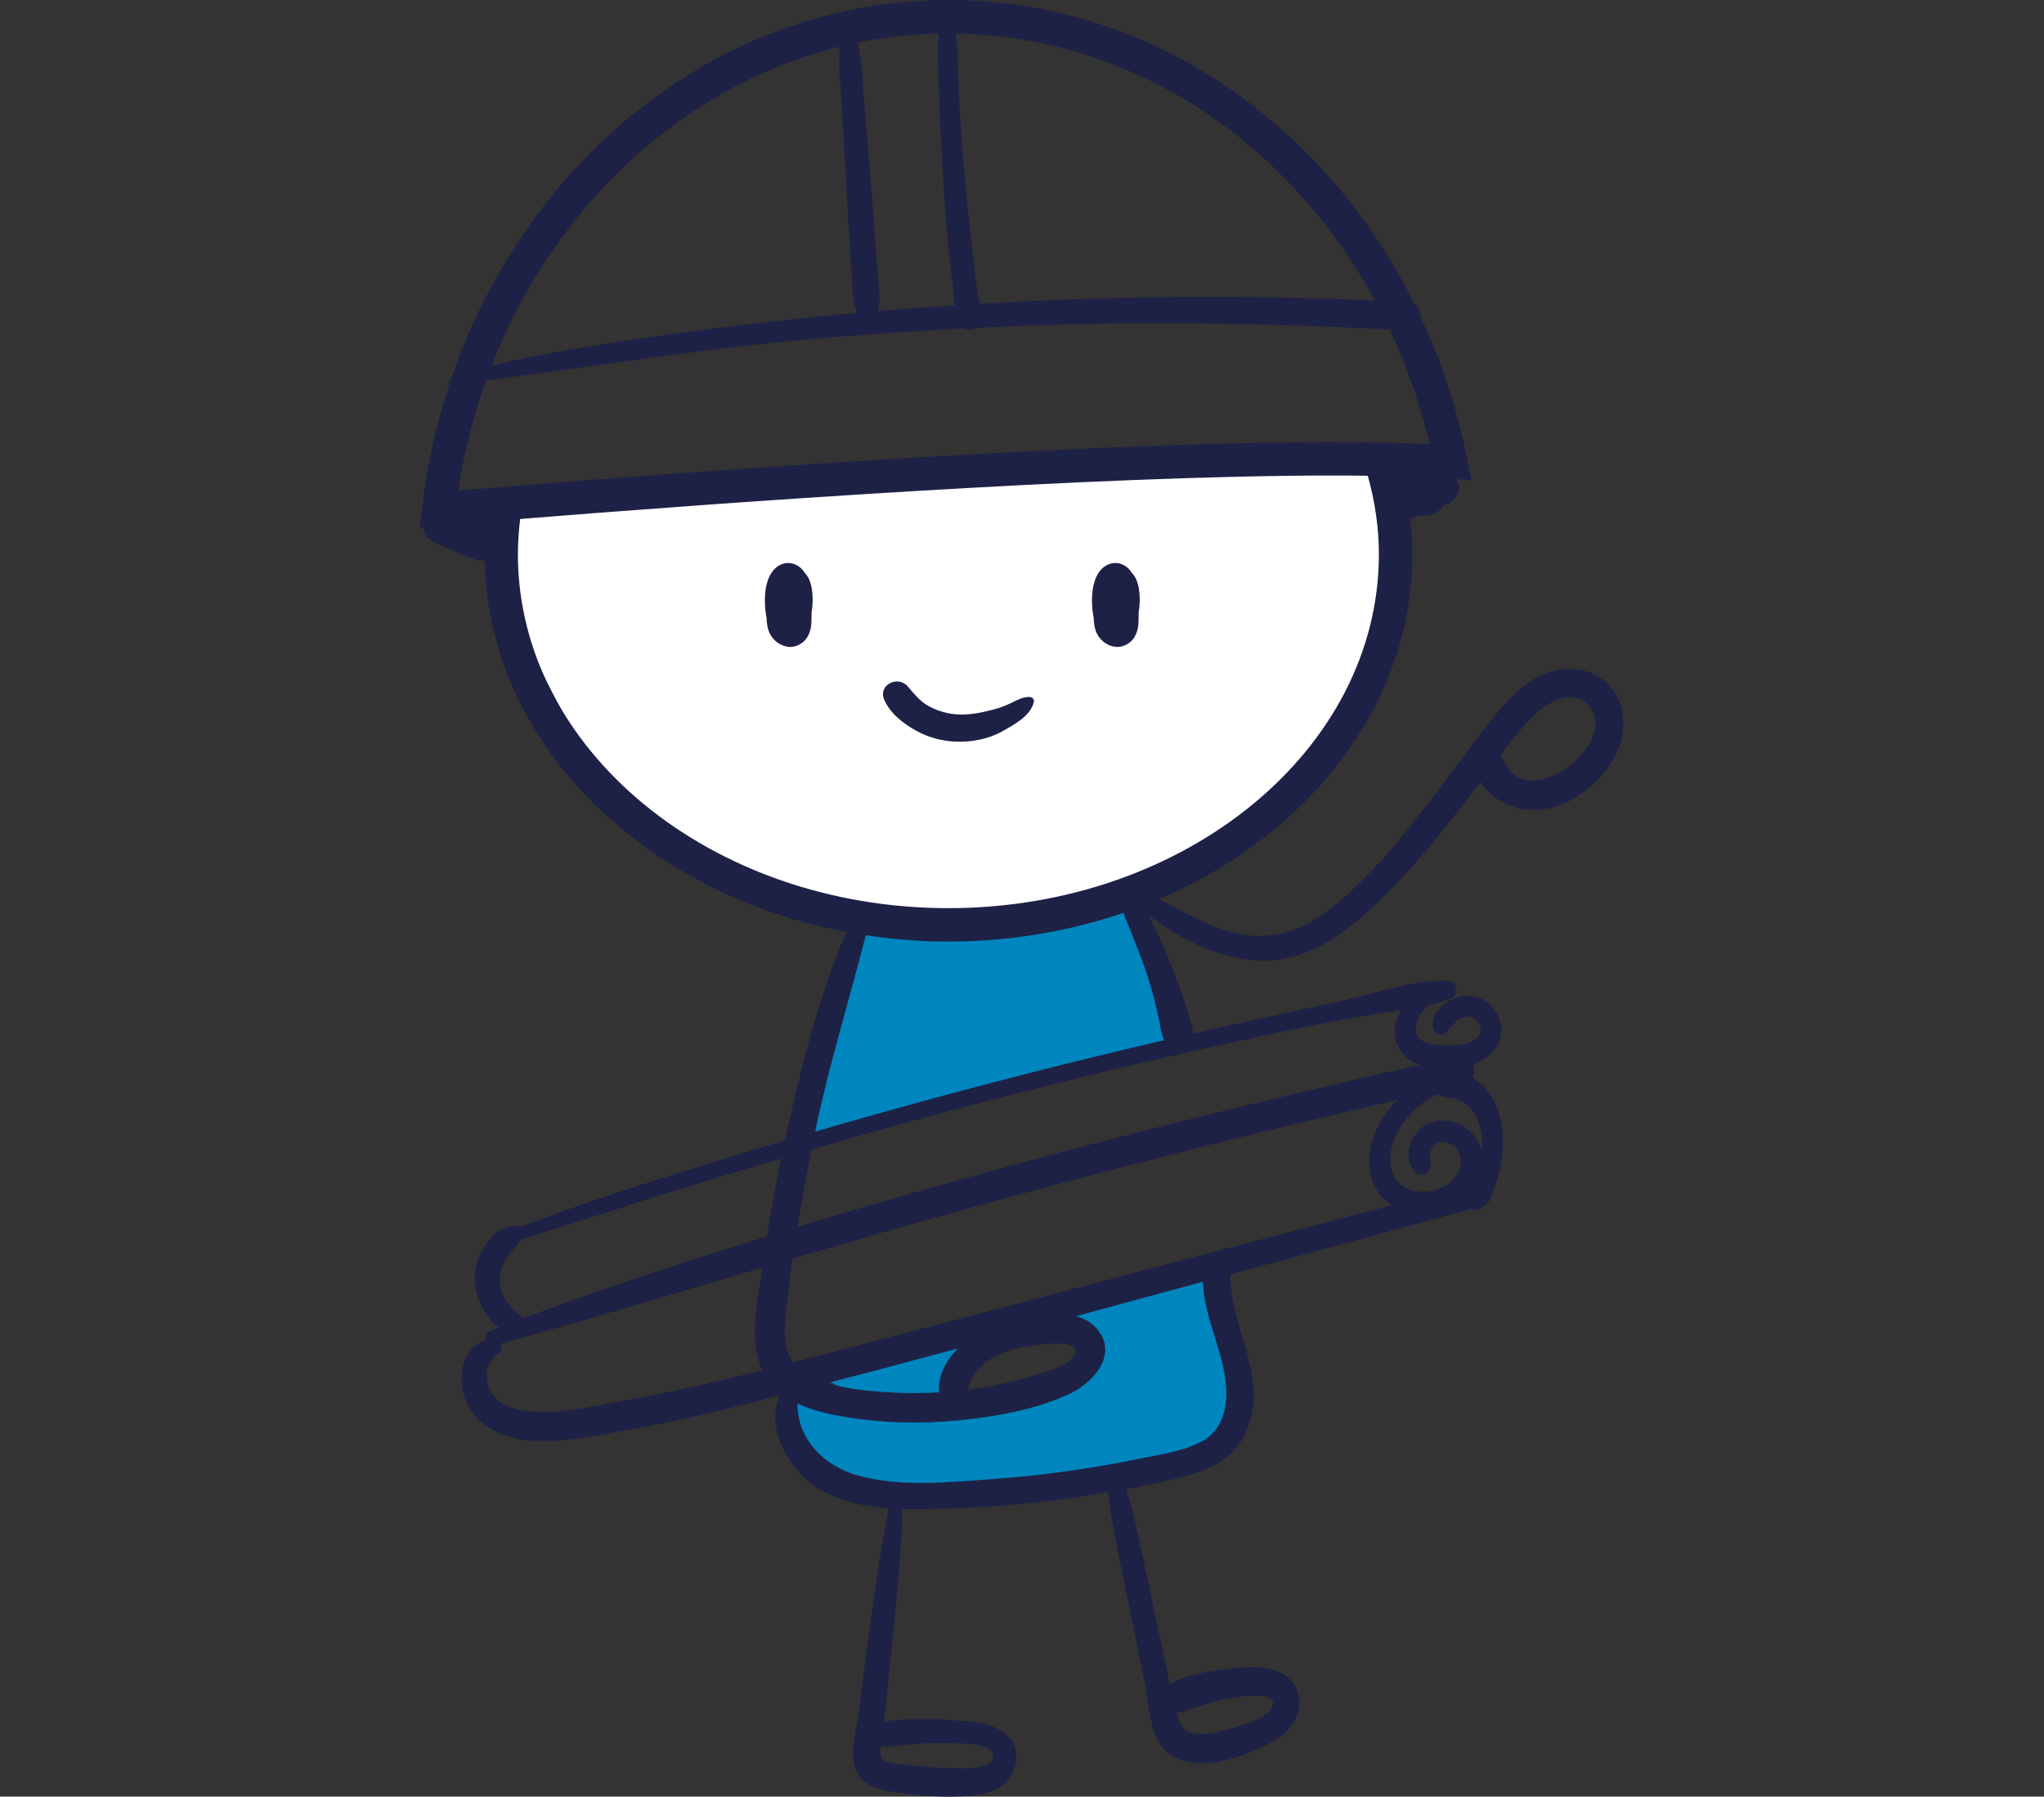 <?xml version="1.0" encoding="UTF-8" standalone="no"?>
<svg xmlns="http://www.w3.org/2000/svg" xmlns:xlink="http://www.w3.org/1999/xlink" xmlns:serif="http://www.serif.com/" width="100%" height="100%" viewBox="0 0 967 850" version="1.1" xml:space="preserve" style="fill-rule:evenodd;clip-rule:evenodd;stroke-linejoin:round;stroke-miterlimit:2;">
  <rect x="0" y="0" width="967" height="850" fill="#333333" stroke="none"/>
  <g id="OBJECTS">
    <g id="Wirtschaft">
      <path d="M244.085,242.358l127.787,-10.793l165.361,-8.858l122.679,0.083l-5.424,92.559l-74.036,91.351l-118.332,32.495l-108.978,-16.51l-72.753,-58.15l-39.163,-75.454l2.859,-46.723Z" style="fill:#fff;"></path>
      <path d="M405.632,437.619l32.07,1.596l47.543,-2.394l47.781,-15.795l14.518,37.811l9.253,32.304l-91.426,23.586l-88.478,23.456l13.719,-51.844l15.02,-48.72Z" style="fill:#0086bf;"></path>
      <path d="M388.281,651.839l73.891,-20.742l-8.775,21.061l-5.265,11.885l-36.219,-1.116l-23.632,-11.088Z" style="fill:#0086bf;"></path>
      <path d="M505.373,623.043l66.355,-21.779l8.853,36.37l2.633,38.524l-33.264,15.713l-77.206,13.72l-70.672,-2.233l-27.203,-24.57l-3.11,-18.584l42.676,4.865l50.259,-1.275l44.749,-13.641l12.285,-15.795l-16.355,-11.315Z" style="fill:#0086bf;"></path>
      <path d="M517.396,292.21c0.108,2.363 0.306,4.74 1.274,6.944c1.51,3.446 4.364,5.848 8.021,6.708c3.497,0.828 7.294,-0.784 9.422,-3.599c1.567,-2.071 2.318,-4.734 2.471,-7.295c0.096,-1.675 0.109,-3.363 0.09,-5.058c0.388,-2.421 0.598,-4.873 0.509,-7.332c-0.095,-2.848 -0.522,-6.046 -1.733,-8.632c-0.528,-1.128 -1.242,-2.134 -2.076,-3.007l-0.44,-0.733c-1.988,-2.682 -5.364,-4.357 -8.728,-3.727c-3.414,0.638 -5.854,3.026 -7.364,6.052c-2.268,4.543 -2.497,10.575 -2.045,15.532c0.121,1.337 0.3,2.758 0.599,4.147" style="fill:#1e2146;fill-rule:nonzero;"></path>
      <path d="M380.627,270.938l-0.44,-0.733c-1.987,-2.682 -5.357,-4.351 -8.721,-3.727c-3.421,0.637 -5.854,3.026 -7.364,6.052c-2.275,4.542 -2.498,10.582 -2.052,15.531c0.121,1.338 0.3,2.759 0.599,4.148c0.109,2.369 0.306,4.739 1.274,6.943c1.51,3.447 4.364,5.849 8.021,6.709c3.497,0.828 7.294,-0.778 9.428,-3.6c1.561,-2.07 2.313,-4.733 2.465,-7.294c0.096,-1.675 0.115,-3.364 0.09,-5.052c0.388,-2.427 0.599,-4.88 0.516,-7.339c-0.102,-2.847 -0.529,-6.039 -1.739,-8.632c-0.523,-1.121 -1.243,-2.127 -2.077,-3.006" style="fill:#1e2146;fill-rule:nonzero;"></path>
      <path d="M474.237,345.965c5.516,-3.089 13.435,-7.294 14.875,-13.945c0.306,-1.401 -1.026,-2.293 -2.224,-2.28c-3.166,0.025 -5.631,1.433 -8.415,2.79c-2.644,1.293 -5.402,2.351 -8.243,3.102c-5.256,1.396 -10.684,2.549 -16.156,2.421c-5.033,-0.108 -10.002,-1.459 -14.442,-3.822c-4.485,-2.389 -6.988,-5.848 -10.244,-9.543c-4.669,-5.307 -14.059,-0.624 -11.072,6.358c2.791,6.529 9.257,11.473 15.315,14.779c5.606,3.064 12.168,4.829 18.551,5.058c7.587,0.274 15.385,-1.185 22.055,-4.918" style="fill:#1e2146;fill-rule:nonzero;"></path>
      <path d="M711.314,359.665c-0.382,-0.943 -0.904,-1.688 -1.484,-2.3c4.421,-5.873 8.932,-11.696 13.92,-17.015c6.032,-6.434 18.48,-15.226 26.991,-7.428c18.214,16.684 -28.412,53.824 -39.427,26.743m-164.715,115.242c0.701,2.899 1.351,5.804 1.949,8.721c0.599,2.918 0.905,5.9 2.281,8.492c-13.97,3.256 -27.928,6.575 -41.854,10.021c-41.319,10.218 -82.421,21.322 -123.288,33.229c0.216,-1.039 0.414,-2.096 0.631,-3.135c6.427,-30.285 15.716,-59.787 23.252,-89.741c12.703,1.918 25.756,2.975 39.108,2.975c29.311,0 57.271,-4.86 82.855,-13.601c0.943,3.128 2.414,6.192 3.51,8.963c2.261,5.759 4.568,11.499 6.613,17.341c1.93,5.51 3.567,11.065 4.943,16.735m41.434,17.169c16.525,-3.574 33.107,-7.008 49.734,-10.072c7.893,-1.453 15.856,-2.516 23.756,-3.956c0.528,-0.096 1.057,-0.178 1.586,-0.268c-1.599,2.402 -2.759,5.129 -3.16,8.263c-0.694,5.421 1.281,10.416 5.294,14.053c1.847,1.676 4.077,2.848 6.434,3.701c-98.812,22.316 -197.434,47.155 -294.406,76.656c1.975,-12.231 4.243,-24.411 6.689,-36.541c10.142,-2.962 20.271,-5.943 30.445,-8.785c57.443,-16.04 115.344,-30.444 173.628,-43.051m87.396,28.113c1.466,-0.975 3.014,-1.797 4.587,-2.561c0.867,0.637 1.873,1.134 2.994,1.414c2.071,0.522 4.16,0.268 6.103,0.994c2.026,0.764 3.944,1.911 5.523,3.408c3.523,3.338 5.492,8.256 6.18,12.983c0.427,2.95 0.484,5.925 0.299,8.887c-0.911,-4.657 -3.472,-8.957 -8.027,-11.983c-6.281,-4.179 -14.926,-4.663 -20.85,0.446c-2.937,2.535 -4.867,5.963 -5.683,9.734c-0.834,3.912 0.166,7.281 2.485,10.473c3.134,4.319 9.263,0.083 7.657,-4.542c-0.968,-2.79 0.242,-6.632 2.72,-8.282c2.822,-1.892 6.658,-0.656 8.945,1.548c2.904,2.797 3.299,7.193 1.949,10.837c-1.663,4.465 -5.268,7.236 -9.613,8.905c-8.008,3.077 -18.94,1.185 -22.017,-7.733c-2.739,-7.944 0.542,-17.048 5.231,-23.533c3.147,-4.351 7.045,-8.027 11.517,-10.995m-179.246,92.646c-33.885,8.988 -67.833,17.754 -101.73,26.686c-6.454,1.707 -12.913,3.389 -19.379,5.064c-3.829,-5.714 -4.243,-13.199 -3.428,-21.513c0.905,-9.205 2.077,-18.392 3.37,-27.565c11.69,-3.446 23.38,-6.893 35.095,-10.263c59.462,-17.079 119.249,-33.056 179.33,-47.83c23.819,-5.854 47.702,-11.447 71.61,-16.926c-2.038,2.026 -3.943,4.192 -5.599,6.517c-7.263,10.212 -10.868,25.03 -3.918,36.337c1.783,2.899 4.185,5.122 6.886,6.868c-54.098,14.129 -108.19,28.285 -162.237,42.625m-38.325,44.631c3.141,-11.269 12.372,-17.347 24.807,-19.837c3.204,-0.637 30.018,-5.715 25.692,3.357c-2.306,4.835 -10.53,6.956 -15.111,8.492c-7.689,2.567 -15.55,4.58 -23.507,6.109c-3.937,0.752 -7.899,1.363 -11.881,1.879m-66.565,-3.051c20.64,-5.39 41.262,-10.868 61.857,-16.455c-5.65,5.708 -9.409,12.868 -8.918,20.755c-5.823,0.344 -11.658,0.49 -17.481,0.268c-11.531,-0.427 -24.106,-1.262 -35.458,-4.568m176.622,27.877c-9.225,4.638 -20.38,6.103 -30.4,8.148c-22.106,4.504 -44.498,7.6 -66.992,9.25c-20.609,1.51 -43.645,3.969 -63.896,-1.389c-16.717,-4.421 -29.515,-17.436 -29.33,-34.267c6.816,3.217 14.531,4.976 21.8,6.212c17.754,3.006 35.974,3.535 53.894,1.796c17.646,-1.707 37.433,-5.128 53.538,-12.862c11.377,-5.46 22.87,-19.175 11.963,-30.992c-2.503,-2.721 -5.733,-4.447 -9.351,-5.492c19.984,-5.466 39.968,-10.9 59.971,-16.264c0.523,18.443 11.295,35.032 11.028,53.602c-0.134,9.383 -3.51,17.882 -12.225,22.258m-205.085,-97.373c-10.626,3.294 -21.259,6.581 -31.84,9.996c-28.132,9.058 -56.054,18.455 -83.683,28.858c-2.465,-2.689 -4.848,-4.338 -7.071,-7.275c-2.064,-2.727 -3.326,-5.823 -3.714,-9.339c-0.357,-3.16 0.229,-6.415 1.752,-9.69c0.618,-1.319 1.401,-2.574 2.663,-4.096c1.331,-1.618 2.764,-3.166 4.013,-4.854c0.554,-0.746 1.242,-1.466 1.822,-2.237c27.094,-8.154 53.901,-17.308 80.963,-25.571c13.925,-4.255 27.858,-8.472 41.809,-12.62c-2.542,12.219 -4.784,24.495 -6.714,36.828m-2.211,63.329c-21.647,5.453 -43.383,10.524 -65.387,14.404c-15.881,2.797 -34.974,7.906 -51.04,3.969c-6.211,-1.523 -11.524,-5.065 -13.308,-11.448c-1.465,-5.256 -0.37,-11.327 4.472,-14.276c2.198,-1.338 2.249,-3.44 1.255,-5.129c41.529,-11.345 82.746,-23.781 124.021,-36.025c-2.141,15.213 -6.772,33.872 -0.013,48.505m-115.605,-385.981c-0,-5.651 0.395,-11.225 1.076,-16.729c93.901,-7.562 271.886,-20.577 383.784,-20.564c5.944,-0 11.677,0.038 17.213,0.114c3.351,11.971 5.249,24.38 5.249,37.179c0,92.295 -91.359,167.391 -203.658,167.391c-112.299,-0 -203.664,-75.096 -203.664,-167.391m48.154,-181.457c29.266,-28.515 64.884,-49.021 104.145,-58.711c-1.058,9.518 0.58,19.965 1.057,29.266c0.555,10.881 1.147,21.768 1.752,32.649c0.599,10.874 1.211,21.749 1.912,32.623c0.375,5.848 0.758,11.697 1.133,17.551c0.319,4.969 0.122,9.473 2.517,13.779c-28.164,2.568 -56.29,5.759 -84.352,9.588c-29.744,4.058 -59.443,8.581 -88.709,15.283c13.875,-35.465 34.707,-66.846 60.545,-92.028m357.283,61.373c-62.367,-2.803 -124.715,-2.204 -186.91,1.529c-2.103,-9.97 -2.905,-20.481 -4.071,-30.496c-1.338,-11.511 -2.504,-23.042 -3.498,-34.585c-0.993,-11.55 -1.745,-23.112 -2.344,-34.681c-0.471,-9.161 -0.191,-18.806 -1.35,-28.049c54.722,0.917 104.96,22.456 144.686,58.13c21.195,19.042 39.325,42.129 53.487,68.152m-206.232,-99.437c0.35,11.607 0.905,23.201 1.548,34.796c0.643,11.588 1.459,23.169 2.453,34.738c0.904,10.588 2.758,21.481 3.217,32.171c-12.142,0.803 -24.285,1.701 -36.42,2.746c1.955,-4.67 0.809,-9.849 0.446,-14.831c-0.421,-5.842 -0.848,-11.683 -1.268,-17.532c-0.79,-10.848 -1.663,-21.685 -2.548,-32.527c-0.886,-10.836 -1.778,-21.673 -2.708,-32.509c-0.822,-9.562 -0.662,-20.207 -3.268,-29.629c12.454,-2.548 25.259,-3.95 38.312,-4.236c-0.777,8.861 -0.025,18.111 0.236,26.813m-227.439,189.331c2.764,-18.067 7.237,-35.484 13.206,-52.079c55.627,-7.205 110.84,-16.334 166.83,-20.704c19.519,-1.529 39.083,-2.809 58.666,-3.835c2.147,0.93 4.733,0.745 6.67,-0.35c34.967,-1.714 69.999,-2.529 104.954,-2.103c30.132,0.364 60.258,1.3 90.352,2.95c8.046,17.047 14.436,35.184 18.914,54.181c-13.696,-0.669 -29.336,-0.975 -46.498,-0.981c-125.492,0.013 -331.418,16.105 -413.094,22.921m364.283,571.509c3.472,-0.541 20.845,-3.771 21.208,1.873c0.458,7.192 -17.067,11.582 -22.195,12.862c-6.893,1.72 -18.239,4.944 -21.825,-3.268c-0.644,-1.478 -1.134,-3.058 -1.644,-4.618c8.224,-1.727 15.996,-5.53 24.456,-6.849m-151.311,21.724c5.357,-0.485 10.734,-0.669 16.11,-0.574c3.842,0.07 24.113,-0.86 24.049,6.02c-0.076,7.772 -20.411,5.708 -24.584,5.555c-5.141,-0.184 -10.262,-0.611 -15.359,-1.261c-2.905,-0.376 -11.282,-0.414 -12.843,-3.172c-0.783,-1.389 -0.732,-3.568 -0.446,-5.798c4.332,0.727 8.696,-0.375 13.073,-0.77m337.19,-491.038c-3.364,-11.6 -13.754,-18.289 -25.642,-17.818c-12.741,0.51 -22.634,8.759 -30.591,18.016c-8.899,10.365 -16.875,21.577 -25.125,32.451c-16.767,22.112 -33.859,45.269 -55.742,62.647c-12.76,10.136 -26.998,15.532 -43.357,12.302c-13.812,-2.733 -25.724,-10.04 -37.975,-16.538c70.948,-30.387 119.644,-92.053 119.644,-163.065c0,-5.555 -0.407,-11.021 -1,-16.443c0.452,-0.28 0.911,-0.56 1.363,-0.84c0.886,-0.548 1.389,-0.803 2.224,-1.134l0.089,-0.032c3.676,0.783 7.772,-0.083 10.486,-2.695c0.764,-0.733 1.395,-1.542 1.956,-2.383c1.598,-0.114 3.166,-0.834 4.217,-2.102c0.771,-0.924 1.401,-1.879 2.032,-2.905c1.089,-1.777 1.433,-4.153 -0.038,-5.886l-0.007,-0c-0.095,-0.395 -0.35,-0.733 -0.522,-1.102l7.116,0.497l-2.001,-10.136c-4.695,-23.794 -12.218,-46.441 -22.137,-67.533c0.172,-2.364 -0.726,-4.708 -2.86,-5.887c-15.589,-31.279 -36.522,-58.933 -61.539,-81.414c-43.186,-38.829 -98.577,-62.285 -158.855,-62.272c-63.921,-0.013 -122.332,26.367 -166.55,69.483c-44.237,43.122 -74.439,102.998 -82.396,170.372l-1.134,9.62l1.81,-0.153c-0.198,0.822 -0.141,1.72 0.121,2.484c0.777,2.319 3.663,3.963 5.676,5.122c2.051,1.179 4.344,2.007 6.517,2.95c4.07,1.771 8.243,3.542 12.429,5.013c1.388,0.484 2.809,0.555 4.14,0.242c1.593,85.9 74.338,157.606 171.124,175.813c-13.537,31.349 -21.774,65.508 -29.087,98.66c-11.505,3.408 -23.004,6.842 -34.471,10.39c-30.387,9.397 -61.01,19.048 -90.741,30.464c-0.714,-0.376 -1.523,-0.618 -2.376,-0.561c-4.606,0.3 -8.671,2.466 -11.703,5.887c-5.969,6.733 -8.791,16.48 -6.702,25.29c1.434,6.052 5.186,13.054 10.601,17.016c-1.344,0.522 -2.701,1.013 -4.046,1.542c-1.745,0.681 -2.274,2.484 -1.962,4.09c-10.001,3.822 -13.25,14.734 -10.906,24.685c3.115,13.225 14.646,20.628 27.565,22.571c16.423,2.459 34.573,-1.669 50.69,-4.485c18.405,-3.217 36.637,-7.422 54.755,-11.957c5.618,-1.402 11.224,-2.899 16.837,-4.339c-6.301,13.869 2.408,31.643 13.856,40.784c10.747,8.575 24.118,11.665 37.777,12.639c-4.179,20.736 -7.084,41.549 -9.824,62.546c-1.478,11.32 -2.962,22.64 -4.44,33.961c-1.083,8.307 -4.657,19.653 -1.089,27.756c3.523,7.995 12.957,9.295 20.602,10.371c10.632,1.504 21.589,2.192 32.311,1.433c8.001,-0.573 16.659,-2.803 20.71,-10.396c3.332,-6.23 2.854,-13.971 -2.643,-18.768c-6.74,-5.88 -17.959,-6.077 -26.381,-6.746c-5.542,-0.44 -11.116,-0.51 -16.671,-0.357c-4.657,0.128 -10.104,-0.07 -14.799,1.255c0.37,-3.631 0.746,-7.262 1.121,-10.893c1.077,-10.486 2.154,-20.972 3.237,-31.458c2,-19.474 3.695,-38.822 4.325,-58.366c7.212,0.204 14.404,-0.032 21.227,-0.229c25.526,-0.72 50.995,-3.37 76.153,-7.76c0.439,8.371 2.357,16.646 3.956,24.909c2.134,11.021 4.402,22.01 6.663,33.005c2.179,10.588 4.351,21.182 6.53,31.77c1.828,8.919 2.026,19.519 6.3,27.718c8.823,16.945 33.477,10.467 47.295,4.192c7.313,-3.319 15.353,-7.772 18.449,-15.64c2.803,-7.128 0.745,-15.213 -5.734,-19.474c-7.472,-4.906 -18.143,-3.816 -26.571,-2.924c-8.728,0.93 -19.819,2.669 -27.915,7.345c-0.58,-3.052 -1.134,-6.09 -1.752,-9.002c-2.077,-9.766 -4.148,-19.532 -6.224,-29.298c-2.077,-9.766 -4.148,-19.532 -6.333,-29.278c-1.853,-8.263 -3.376,-16.818 -6.345,-24.762c11.308,-2.09 22.781,-4.294 33.713,-7.804c9.893,-3.173 18.411,-9.117 22.921,-18.71c11.741,-24.998 -7.39,-49.99 -7.25,-75.089c38.096,-10.212 76.134,-20.622 114.185,-30.999c1.083,0.72 2.612,0.853 3.759,0.006c0.649,-0.478 1.242,-1.019 1.809,-1.58c2.625,-0.962 3.899,-3.338 3.956,-5.669c1.917,-3.81 3.077,-8.129 3.962,-12.002c1.555,-6.849 1.708,-14.009 0.586,-20.934c-1.127,-6.976 -3.975,-13.518 -9.103,-18.462c-1.312,-1.261 -2.854,-2.446 -4.529,-3.471c0.993,-1.963 1.095,-4.339 0.35,-6.333c3.364,-1.236 6.46,-3.051 9.014,-5.733c7.479,-7.849 4.555,-19.972 -4.663,-24.915c-4.663,-2.497 -10.492,-2.23 -15.098,0.274c-2.51,1.357 -4.74,3.185 -6.447,5.485c-2.013,2.701 -2.586,5.536 -1.529,8.753c0.72,2.204 3.765,2.688 5.428,1.389c2.586,-2.014 4.007,-4.899 6.37,-6.505c0.166,-0.114 0.669,-0.407 1.294,-0.669l1.006,-0.382l0.147,-0.051l0.452,-0.064l1.07,-0.127c-0.216,0.013 -0.815,-0.089 0.293,0.006l1.07,0.128l0.516,0.102l-0.019,0.044l1.172,0.51l0.281,0.191l0.841,0.644l0.325,0.299c0.452,0.478 0.885,1.019 1.223,1.58c-0.3,-0.497 0.675,1.663 0.477,1.013c0.172,0.56 0.255,1.217 0.274,1.822l-0.114,0.904c-0.363,1.249 -1.045,2.294 -1.816,3.026c-2.172,2.045 -5.377,2.784 -8.575,3.128c-3.688,0.389 -5.797,0.363 -9.562,0.089c-1.433,-0.102 -2.866,-0.312 -4.268,-0.63l-1.325,-0.421l-0.943,-0.388l-0.79,-0.414c-1.93,-1.274 -2.956,-2.67 -3.287,-5.205c-0.369,-2.86 0.988,-6.078 3.039,-8.715c0.917,-1.185 2.07,-2.223 3.281,-3.211c3.433,-0.732 6.829,-1.599 10.071,-2.943c3.893,-1.605 3.351,-8.473 -1.229,-8.574c-14.391,-0.332 -29.661,4.65 -43.593,8.014c-14.805,3.567 -29.789,6.51 -44.664,9.785c-10.836,2.389 -21.66,4.86 -32.483,7.338c0.217,-3.121 -1.147,-6.389 -2.032,-9.32c-0.918,-3.038 -1.892,-6.058 -2.924,-9.058c-2.007,-5.823 -4.192,-11.607 -6.492,-17.322c-2.306,-5.74 -4.784,-11.403 -7.702,-16.862c-0.605,-1.128 -1.229,-2.338 -1.885,-3.555c16.041,12.218 36.432,22.125 56.551,21.487c23.112,-0.726 41.459,-16.824 56.964,-32.368c16.067,-16.105 29.872,-34.082 43.619,-52.142c5.288,8.071 14.474,13.046 24.291,13.276c12.887,0.299 24.564,-6.779 32.961,-16.118c7.982,-8.88 12.766,-20.959 9.333,-32.808" style="fill:#1e2146;fill-rule:nonzero;"></path>
    </g>
  </g>
</svg>
